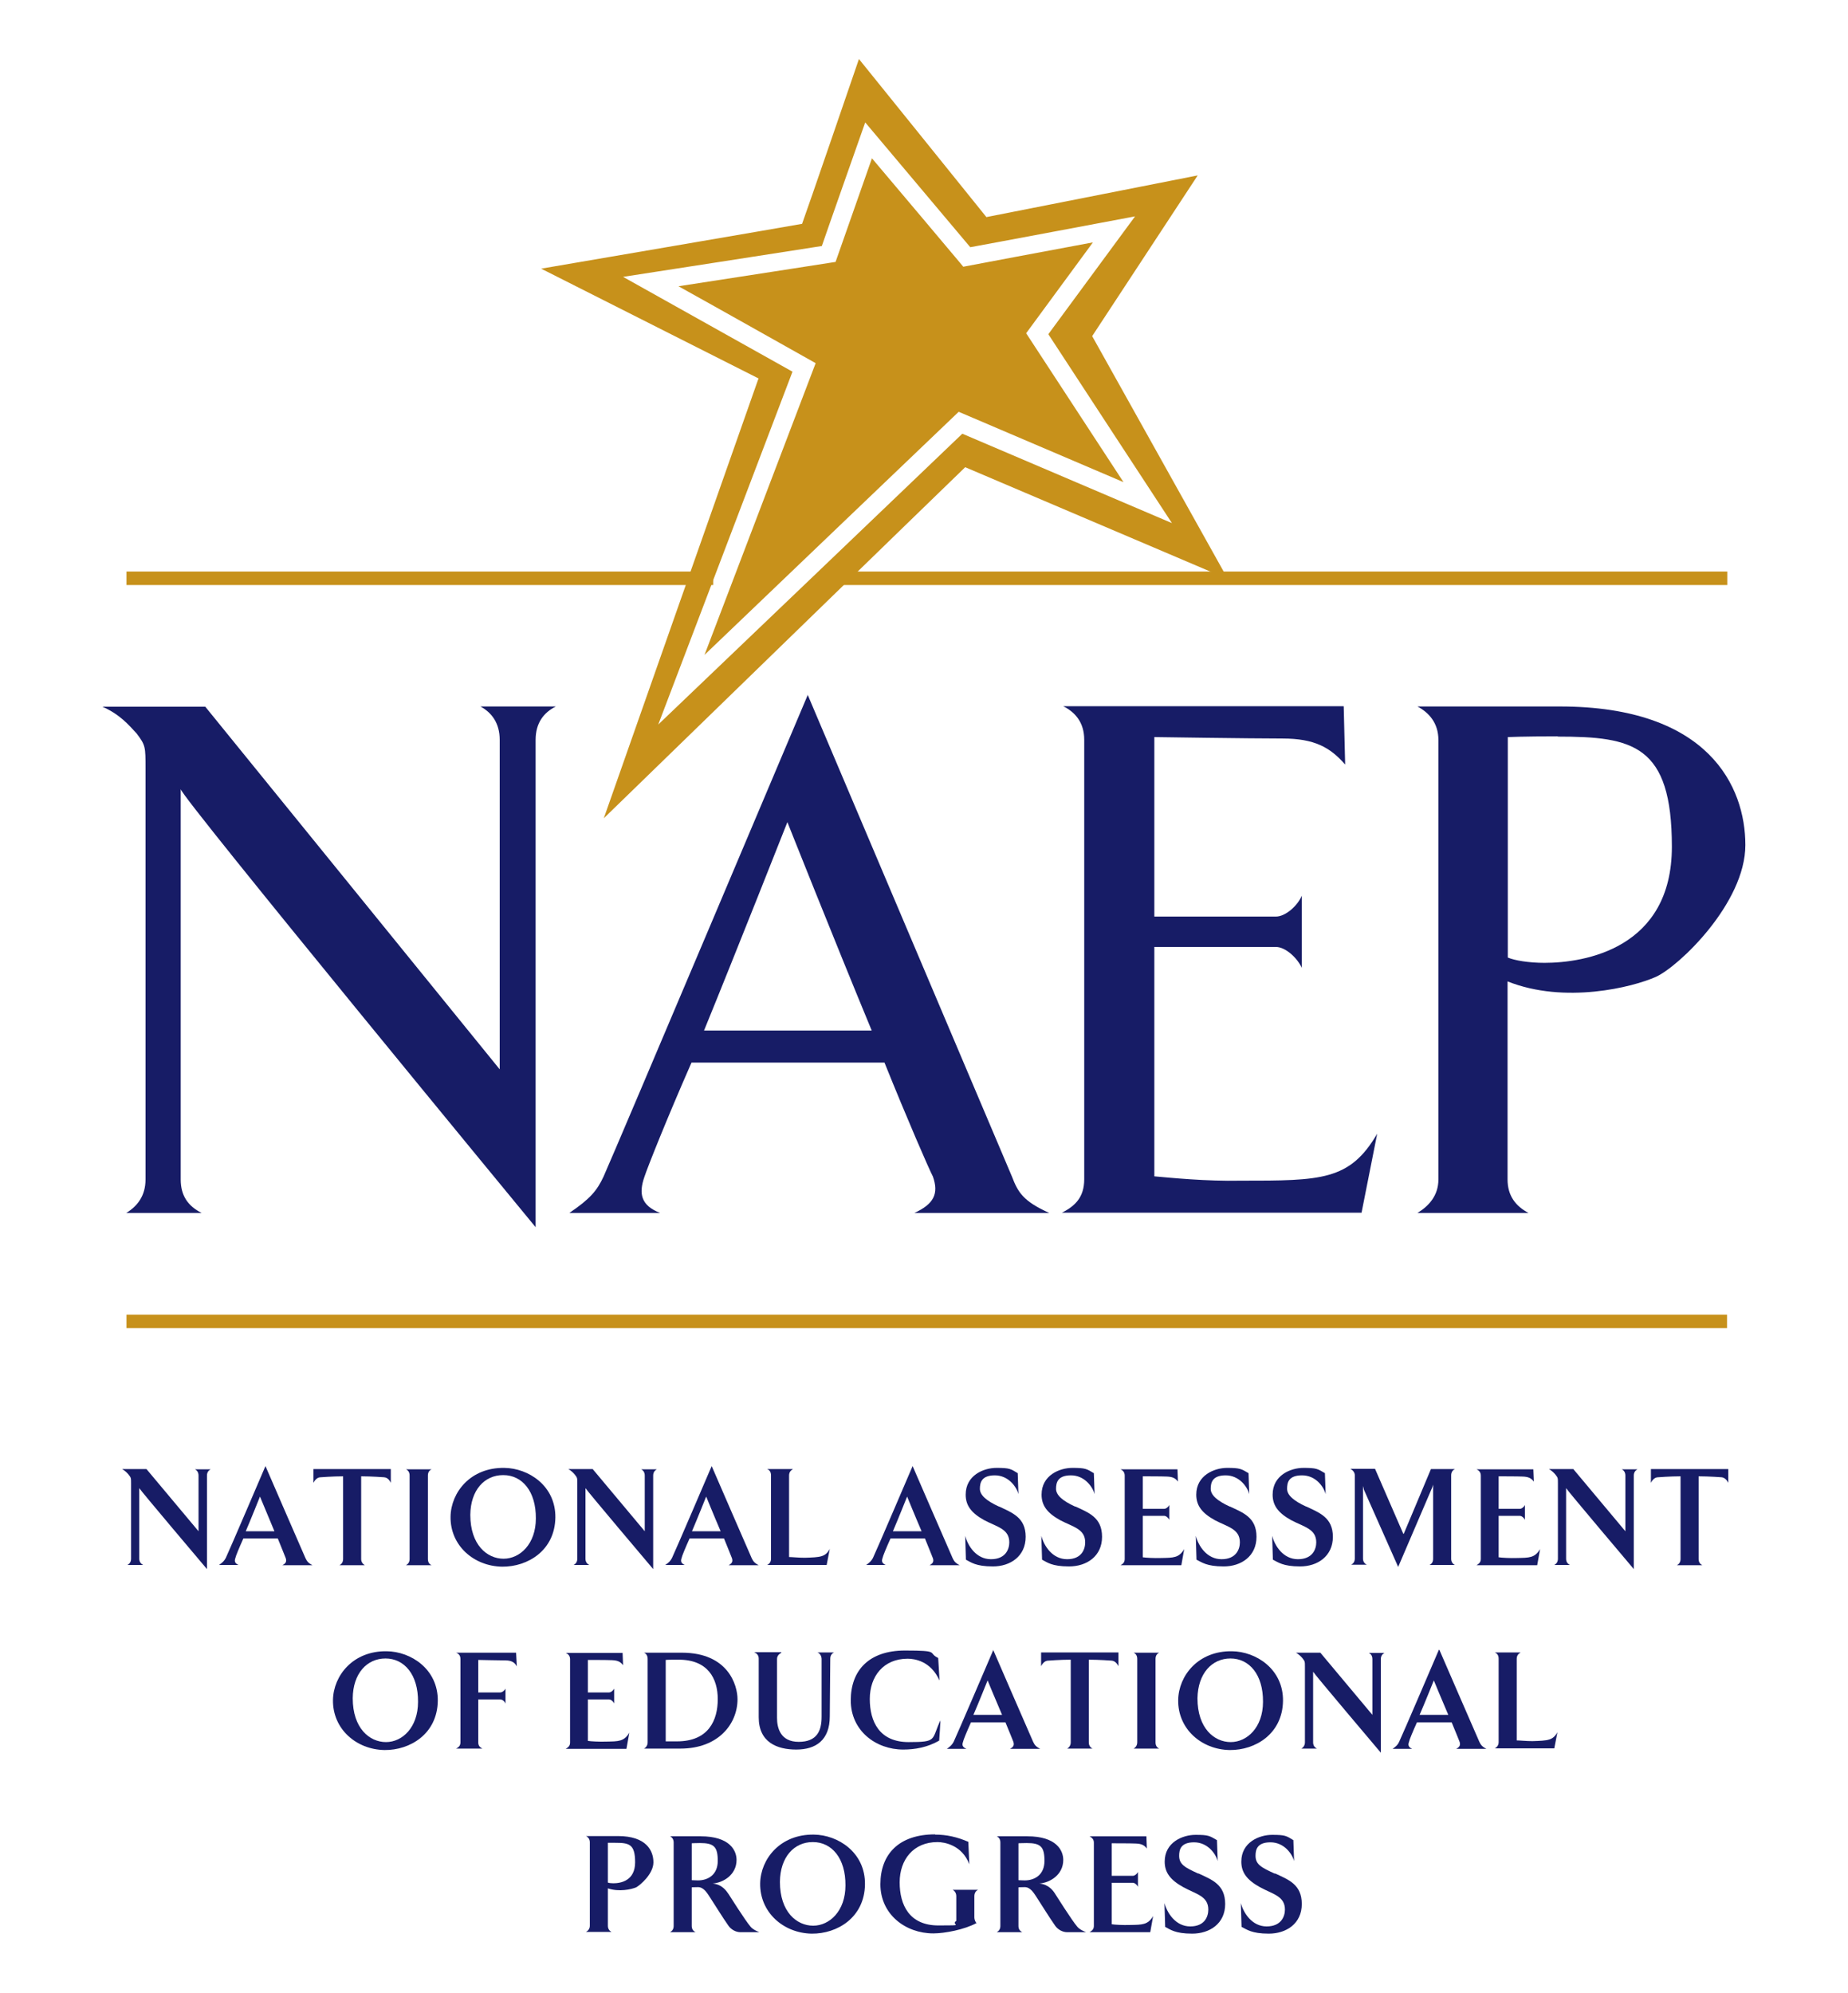 <?xml version="1.0" encoding="UTF-8"?>
<svg id="Layer_1" data-name="Layer 1" xmlns="http://www.w3.org/2000/svg" version="1.1" viewBox="0 0 767 827">
  <defs>
    <style>
      .cls-1 {
        fill: #c7911b;
      }

      .cls-1, .cls-2 {
        stroke-width: 0px;
      }

      .cls-2 {
        fill: #171c66;
      }
    </style>
  </defs>
  <path class="cls-2" d="M207.4,443.7v-136.6c0-7.1-3.4-11.4-8-13.9h31.3c-5,2.5-8.4,6.8-8.4,13.9v202.2s-147.3-178.7-147.3-181.8v162c0,6.8,3.1,11.1,8.7,13.9h-31.3c4.6-2.8,8-7.1,8-13.9v-170.6c0-9,0-9.6-3.7-14.5-3.4-3.7-7.1-8-14.2-11.1h42.7l122.2,150.5Z"/>
  <path class="cls-2" d="M292.2,427.7h69.6c-16.1-38.9-35-86.5-35-86.5,0,0-21,53.2-34.6,86.5M335.2,288.3s79.8,188.2,84.8,200c2.5,6.5,4.6,10.2,15.5,15.1h-56c8.1-3.7,10.2-8,7.7-15.1-1.9-3.7-10.5-23.5-20.1-47.3h-80.1c-10.2,23.2-18.3,43.6-19.5,47.3-2.5,7.1-1.5,12,6.5,15.1h-37.7c8.7-5.9,11.5-9.3,14.2-15.1,5.3-11.8,84.8-200,84.8-200"/>
  <path class="cls-2" d="M557.7,293.2l.6,24.1c-6.2-7.1-12.7-10.8-26-10.8s-53.2-.6-53.2-.6v74.5h50.4c4.3,0,9.3-4.9,10.8-8.7v30c-1.6-3.7-6.5-8.7-10.8-8.7h-50.4v95.2c6.8.6,21.4,2.1,35.9,1.8,33.4,0,45.2,0,56.6-19.5l-6.5,32.8h-124.4c5.6-2.8,9.3-6.5,9.3-13.9v-182.4c0-7.1-3.7-11.4-8.7-13.9h116.3Z"/>
  <path class="cls-2" d="M646.5,305.6c-14.2,0-20.7.3-20.7.3v91.5c2.8,1.2,8.7,2.2,15.2,2.2,16.7,0,52.9-5.9,52.9-48.2s-16.1-45.7-47.4-45.7M687.3,405.4c-9.6,4.3-37.8,11.4-61.6,1.9v82.2c0,6.8,3.4,11.1,8.7,13.9h-46.1c4.6-2.8,8.7-7.1,8.7-13.9v-182.4c0-7.1-4-11.4-8.7-13.9h59.1c61.9,0,77,33.4,77,57.5s-27.6,50.4-37.1,54.7"/>
  <path class="cls-2" d="M82.4,635.5v-23.1c0-1.3-.6-2.2-1.5-2.6h6.5c-.9.5-1.5,1.3-1.5,2.6v38.8s-28.1-33.2-28.1-33.6v29.3c0,1.3.7,2.1,1.6,2.6h-6.5c.9-.5,1.5-1.3,1.5-2.6v-31.3c0-2.3,0-2.3-1.1-3.7-.6-.7-1.4-1.5-2.6-2.2h10.1l21.6,25.8Z"/>
  <path class="cls-2" d="M102.1,635.5h11.8c-2.7-6.5-6-14.4-6-14.4,0,0-4,10-5.9,14.4M110.2,608.5s15.6,36,16.6,38.2c.6,1.2,1,1.9,2.9,2.9h-12.5c1.5-.8,1.8-1.6,1.4-2.9-.2-.6-1.7-4.2-3.3-8.2h-14.3c-1.8,4-3.2,7.4-3.3,8.1-.5,1.4-.2,2.2,1.3,2.9h-8.1c1.6-1.1,2.2-1.8,2.8-2.9,1.1-2.2,16.5-38.2,16.5-38.2"/>
  <path class="cls-2" d="M159.5,613.1s-5.3-.4-9.6-.4v34.3c0,1.3.7,2.1,1.5,2.6h-10.5c.9-.5,1.5-1.3,1.5-2.6v-34.3c-4.3,0-9.4.4-9.4.4-1.4,0-2.4,1.3-2.9,2.3v-5.7h32.1v5.7c-.5-1-1.3-2.2-2.8-2.3"/>
  <path class="cls-2" d="M179.1,609.8c-1,.5-1.5,1.3-1.5,2.6v34.6c0,1.3.5,2.1,1.5,2.6h-10.6c.9-.5,1.5-1.3,1.5-2.6v-34.6c0-1.4-.6-2.2-1.5-2.6h10.6Z"/>
  <path class="cls-2" d="M208.8,612.2c-7.7,0-13.5,6.2-13.6,16.5,0,12.5,7,18.2,13.8,18.2s13.4-6.1,13.4-16.7c.1-11.3-5.7-18-13.5-18M230.5,629.8c-.2,13.7-11.5,20.5-22.1,20.4-11.8-.2-21.6-8.8-21.4-20.8.2-10.1,8.3-20.4,22.3-20.2,10,.1,21.4,7.4,21.2,20.7"/>
  <path class="cls-2" d="M267.6,635.5v-23.1c0-1.3-.6-2.2-1.5-2.6h6.5c-.9.5-1.5,1.3-1.5,2.6v38.8s-28.1-33.2-28.1-33.6v29.3c0,1.3.6,2.1,1.6,2.6h-6.5c.9-.5,1.5-1.3,1.5-2.6v-31.3c0-2.3,0-2.3-1.1-3.7-.6-.7-1.4-1.5-2.6-2.2h10.1l21.6,25.8Z"/>
  <path class="cls-2" d="M287.3,635.5h11.8c-2.8-6.5-6-14.4-6-14.4,0,0-4,10-5.9,14.4M295.4,608.5s15.6,36,16.6,38.2c.6,1.2,1,1.9,2.9,2.9h-12.5c1.5-.8,1.8-1.6,1.4-2.9-.2-.6-1.7-4.2-3.3-8.2h-14.3c-1.8,4-3.2,7.4-3.3,8.1-.5,1.4-.2,2.2,1.3,2.9h-8.1c1.7-1.1,2.2-1.8,2.8-2.9,1.1-2.2,16.5-38.2,16.5-38.2"/>
  <path class="cls-2" d="M329,609.8c-.9.5-1.5,1.3-1.5,2.6v33.8c1.2,0,3.9.3,6.5.3,6.5-.2,8.6-.3,10.4-3.7l-1.3,6.7h-24.7c1-.5,1.6-1.3,1.6-2.6v-34.6c0-1.4-.6-2.2-1.6-2.6h10.6Z"/>
  <path class="cls-2" d="M370.7,635.5h11.8c-2.8-6.5-6-14.4-6-14.4,0,0-4,10-5.9,14.4M378.8,608.5s15.6,36,16.6,38.2c.6,1.2,1,1.9,2.9,2.9h-12.5c1.5-.8,1.8-1.6,1.4-2.9-.2-.6-1.7-4.2-3.3-8.2h-14.3c-1.8,4-3.2,7.4-3.3,8.1-.5,1.4-.2,2.2,1.3,2.9h-8.1c1.6-1.1,2.2-1.8,2.8-2.9,1.1-2.2,16.5-38.2,16.5-38.2"/>
  <path class="cls-2" d="M414.6,625.2c5.4,2.6,11.1,4.5,11.1,12.6s-6.4,12.3-13.6,12.3-9.2-1.8-11.2-2.8l-.3-9.9c1.1,4.2,4.6,9.7,10.7,9.7s7.6-4.2,7.6-7c0-5.6-5.1-6.4-10.4-9.2-5.4-3-7.7-6.1-7.7-10.6,0-8,7.4-11.1,12.8-11.1s5.9.4,8.8,2.2l.3,8.7c-.8-3.1-4.2-7.8-9.8-7.8s-6.2,3.1-6.2,5.6,2.5,4.9,8,7.4"/>
  <path class="cls-2" d="M446.3,625.2c5.5,2.6,11.1,4.5,11.1,12.6s-6.4,12.3-13.7,12.3-9.2-1.8-11.2-2.8l-.3-9.9c1.1,4.2,4.6,9.7,10.7,9.7s7.5-4.2,7.5-7c0-5.6-5.1-6.4-10.4-9.2-5.4-3-7.7-6.1-7.7-10.6,0-8,7.4-11.1,12.8-11.1s5.9.4,8.9,2.2l.3,8.7c-.8-3.1-4.2-7.8-9.8-7.8s-6.2,3.1-6.2,5.6,2.5,4.9,8,7.4"/>
  <path class="cls-2" d="M488.7,609.8l.2,5.1c-1.1-1.5-2.3-2-4.6-2.1-1.8-.1-10-.1-10-.1v13.5h8.9c.8,0,1.8-.9,2.1-1.6v6.2c-.3-.8-1.3-1.7-2.1-1.7h-8.9v17.2c1.2.2,4.8.4,7.6.3,5.1-.1,7.4,0,9.6-3.7l-1.2,6.7h-25.2c1-.6,1.7-1.2,1.7-2.6v-34.6c0-1.4-.8-2.2-1.7-2.6h23.5Z"/>
  <path class="cls-2" d="M510.4,625.2c5.5,2.6,11.1,4.5,11.1,12.6s-6.4,12.3-13.6,12.3-9.2-1.8-11.3-2.8l-.3-9.9c1.1,4.2,4.6,9.7,10.7,9.7s7.6-4.2,7.6-7c0-5.6-5.1-6.4-10.4-9.2-5.4-3-7.7-6.1-7.7-10.6,0-8,7.5-11.1,12.8-11.1s5.9.4,8.9,2.2l.3,8.7c-.8-3.1-4.2-7.8-9.8-7.8s-6.2,3.1-6.2,5.6,2.5,4.9,8,7.4"/>
  <path class="cls-2" d="M542.1,625.2c5.4,2.6,11.1,4.5,11.1,12.6s-6.4,12.3-13.6,12.3-9.2-1.8-11.3-2.8l-.3-9.9c1.1,4.2,4.6,9.7,10.7,9.7s7.6-4.2,7.6-7c0-5.6-5.1-6.4-10.4-9.2-5.4-3-7.7-6.1-7.7-10.6,0-8,7.4-11.1,12.8-11.1s5.9.4,8.9,2.2l.3,8.7c-.8-3.1-4.1-7.8-9.8-7.8s-6.2,3.1-6.2,5.6,2.5,4.9,8,7.4"/>
  <path class="cls-2" d="M582.6,636.6l11.3-26.9h9.9c-.9.5-1.5,1.3-1.5,2.6v34.6c0,1.3.6,2.1,1.5,2.6h-10.5c1-.5,1.5-1.3,1.5-2.6v-29.5c0-.7.1-1.3.1-1.3l-.5,1.3-14.1,32.9-14.2-32-.4-1.6v30.1c0,1.3.6,2.1,1.6,2.6h-6.5c.9-.5,1.5-1.3,1.5-2.6v-34.6c0-1.1-.9-2.2-1.9-2.6h10.3l11.7,26.9Z"/>
  <path class="cls-2" d="M636.4,609.8l.2,5.1c-1.1-1.5-2.3-2-4.6-2.1-1.8-.1-10-.1-10-.1v13.5h8.8c.8,0,1.8-.9,2.1-1.6v6.2c-.3-.8-1.3-1.7-2.1-1.7h-8.8v17.2c1.2.2,4.8.4,7.6.3,5.1-.1,7.4,0,9.6-3.7l-1.2,6.7h-25.2c1-.6,1.8-1.2,1.8-2.6v-34.6c0-1.4-.8-2.2-1.8-2.6h23.6Z"/>
  <path class="cls-2" d="M674.6,635.5v-23.1c0-1.3-.6-2.2-1.5-2.6h6.5c-.9.5-1.5,1.3-1.5,2.6v38.8s-28.1-33.2-28.1-33.6v29.3c0,1.3.6,2.1,1.6,2.6h-6.5c.9-.5,1.5-1.3,1.5-2.6v-31.3c0-2.3,0-2.3-1.1-3.7-.6-.7-1.4-1.5-2.6-2.2h10.1l21.6,25.8Z"/>
  <path class="cls-2" d="M714.6,613.1s-5.3-.4-9.6-.4v34.3c0,1.3.6,2.1,1.5,2.6h-10.5c.9-.5,1.5-1.3,1.5-2.6v-34.3c-4.3,0-9.4.4-9.4.4-1.4,0-2.4,1.3-2.9,2.3v-5.7h32.1v5.7c-.5-1-1.4-2.2-2.8-2.3"/>
  <path class="cls-2" d="M160,688.3c-7.7,0-13.5,6.2-13.6,16.5,0,12.5,7,18.2,13.8,18.2s13.3-6.1,13.3-16.7c.1-11.3-5.7-18-13.5-18M181.7,705.9c-.2,13.7-11.5,20.5-22.1,20.4-11.8-.2-21.6-8.8-21.4-20.8.2-10.1,8.3-20.4,22.3-20.2,10,.1,21.4,7.4,21.2,20.7"/>
  <path class="cls-2" d="M198.5,723.1c0,1.4.6,2,1.7,2.6h-10.9c1.1-.6,1.8-1.2,1.8-2.6v-34.6c0-1.4-.7-2.2-1.8-2.6h24.9l.3,5.7c-.7-1.4-1.9-2.5-4.7-2.5-1.8,0-11.3-.2-11.3-.2v13.5h9.1c.9,0,1.9-.9,2.2-1.6v6.2c-.3-.8-1.2-1.7-2.2-1.7h-9.1v17.9Z"/>
  <path class="cls-2" d="M258.4,685.9l.2,5.2c-1.1-1.5-2.3-2-4.6-2.1-1.8-.1-10-.1-10-.1v13.5h8.8c.8,0,1.8-.9,2.1-1.6v6.2c-.3-.8-1.3-1.7-2.1-1.7h-8.8v17.2c1.2.2,4.7.4,7.6.3,5.1-.1,7.4,0,9.6-3.7l-1.2,6.7h-25.2c1-.6,1.8-1.2,1.8-2.6v-34.6c0-1.4-.8-2.2-1.8-2.6h23.5Z"/>
  <path class="cls-2" d="M281.7,688.8c-1.4,0-4.5,0-5.4.1v33.8h4.7c13.2,0,16.9-8.9,16.9-17.5s-4.1-16.4-16.2-16.4M283,685.9c19.3,0,23.1,13.6,23.1,19.3,0,10.2-7.9,20.5-23.7,20.5h-15.1c.9-.5,1.5-1.4,1.5-2.6v-34.6c0-1.4-.6-2.2-1.5-2.6h15.6Z"/>
  <path class="cls-2" d="M324.3,685.9c-.9.5-1.8,1.3-1.8,2.6v24.5c0,4.1,1.4,9.9,9,9.9s9.5-4.6,9.5-10.4v-24.1c-.1-1.4-.8-2.2-1.7-2.6h6.8c-.9.5-1.5,1.3-1.5,2.6l-.2,23.9c0,10-5.9,13.8-13.9,13.8s-15.6-3-15.6-13.4v-24.4c0-1.4-.9-2.2-1.9-2.6h11.3Z"/>
  <path class="cls-2" d="M389.4,688.3s.6,9.3.5,9.1c-3.6-8.1-10.4-9-13.2-9-10,0-15.7,7.3-15.7,16.7s4,17.9,16.1,17.9,9.4-.9,13.2-9c.1-.2-.5,8.4-.5,8.4-4.9,2.8-10.1,3.7-14.9,3.7-11.5,0-21.8-7.9-21.8-20.4s7.6-20.7,22.5-20.7,9.2.9,13.8,3.1"/>
  <path class="cls-2" d="M404.1,711.7h11.8c-2.8-6.5-6-14.3-6-14.3,0,0-4,10-5.9,14.3M412.2,684.7s15.6,36,16.6,38.2c.6,1.2,1,1.9,2.9,2.9h-12.5c1.5-.8,1.8-1.6,1.4-2.9-.2-.6-1.7-4.2-3.3-8.1h-14.3c-1.8,4-3.2,7.4-3.3,8.1-.5,1.4-.2,2.2,1.4,2.9h-8.1c1.6-1.1,2.2-1.8,2.8-2.9,1.1-2.2,16.5-38.2,16.5-38.2"/>
  <path class="cls-2" d="M461.5,689.2s-5.3-.4-9.6-.4v34.3c0,1.3.6,2.1,1.5,2.6h-10.5c.9-.5,1.5-1.4,1.5-2.6v-34.3c-4.3,0-9.4.4-9.4.4-1.4,0-2.4,1.3-2.9,2.3v-5.7h32.1v5.7c-.5-1-1.4-2.2-2.8-2.3"/>
  <path class="cls-2" d="M481.1,685.9c-1,.5-1.5,1.3-1.5,2.6v34.6c0,1.3.5,2.1,1.5,2.6h-10.6c.9-.5,1.5-1.4,1.5-2.6v-34.6c0-1.4-.6-2.2-1.5-2.6h10.6Z"/>
  <path class="cls-2" d="M510.7,688.3c-7.7,0-13.5,6.2-13.7,16.5,0,12.5,7,18.2,13.8,18.2s13.4-6.1,13.4-16.7c.1-11.3-5.7-18-13.5-18M532.5,705.9c-.2,13.7-11.5,20.5-22.1,20.4-11.8-.2-21.6-8.8-21.4-20.8.2-10.1,8.3-20.4,22.3-20.2,10,.1,21.4,7.4,21.2,20.7"/>
  <path class="cls-2" d="M569.6,711.7v-23.1c0-1.4-.6-2.2-1.5-2.6h6.5c-.9.5-1.5,1.3-1.5,2.6v38.8s-28.1-33.2-28.1-33.6v29.3c0,1.3.6,2.1,1.6,2.6h-6.5c.9-.5,1.5-1.4,1.5-2.6v-31.3c0-2.3,0-2.3-1.1-3.7-.6-.7-1.4-1.5-2.6-2.2h10.1l21.6,25.8Z"/>
  <path class="cls-2" d="M589.3,711.7h11.8c-2.8-6.5-6-14.3-6-14.3,0,0-4,10-5.9,14.3M597.4,684.7s15.6,36,16.6,38.2c.6,1.2,1,1.9,2.9,2.9h-12.5c1.5-.8,1.8-1.6,1.4-2.9-.2-.6-1.7-4.2-3.3-8.1h-14.4c-1.8,4-3.2,7.4-3.3,8.1-.5,1.4-.2,2.2,1.3,2.9h-8.1c1.6-1.1,2.2-1.8,2.7-2.9,1.1-2.2,16.5-38.2,16.5-38.2"/>
  <path class="cls-2" d="M631,685.9c-.9.5-1.5,1.3-1.5,2.6v33.8c1.2,0,3.9.3,6.5.3,6.5-.2,8.5-.3,10.4-3.7l-1.3,6.7h-24.7c1-.5,1.6-1.4,1.6-2.6v-34.6c0-1.4-.6-2.2-1.6-2.6h10.6Z"/>
  <path class="cls-2" d="M255.3,764.8c-1.7,0-3,0-3,0v16.5c.3.2,1.5.3,2.3.3,3.1,0,9-1.1,9-8.7s-2.5-8.1-8.3-8.1M264,783.3c-1.9.8-7.1,2-11.7.4v15.5c0,1.3.6,2.1,1.5,2.6h-10.6c.9-.5,1.6-1.3,1.6-2.6v-34.6c0-1.3-.7-2.2-1.6-2.6h13.3c11.8,0,14.7,6.1,14.7,10.9s-5.5,9.5-7.2,10.4"/>
  <path class="cls-2" d="M290.5,764.9c-1.8,0-3.4.1-3.4.1v15.3s1.6.1,2.6.1c4,0,8.2-2.2,8.2-8.1s-1.6-7.4-7.4-7.4M305.7,771.9c0,6.3-5.7,9.5-9.9,9.8,4,.4,5.7,3.1,6.6,4.4,0,0,7,11.1,9.1,13.5,1.1,1.4,3.7,2.3,3.7,2.3h-7.6c-2.2.1-4.2-1.2-5.2-2.6-2.6-3.7-5.2-8-7.3-11.2-1.5-2.3-2.9-4.9-5.4-4.9s-2.6.1-2.6.1v16c0,1.3.6,2.1,1.6,2.6h-10.6c.9-.5,1.5-1.3,1.5-2.6v-34.6c0-1.3-.6-2.2-1.5-2.6h12.7c12.1,0,14.9,5.9,14.9,9.8"/>
  <path class="cls-2" d="M337.3,764.5c-7.7,0-13.5,6.2-13.6,16.5,0,12.5,7,18.2,13.8,18.2s13.4-6.1,13.4-16.7c.1-11.3-5.7-18-13.5-18M359,782.1c-.2,13.7-11.5,20.5-22.1,20.4-11.8-.2-21.6-8.9-21.4-20.9.2-10.1,8.3-20.4,22.3-20.2,10,.1,21.4,7.4,21.2,20.7"/>
  <path class="cls-2" d="M388.1,761.4c4.8,0,9.2,1,13.8,3l.4,9.3c-3-8-10.4-9.2-13.2-9.2-10,0-15.7,7.3-15.7,16.7s4,17.9,16.1,17.9,4.7-.1,7.4-1.9v-10.2c0-1.3-.6-2.2-1.5-2.7h10.5c-.9.5-1.5,1.3-1.5,2.7v8.7c0,1.2.6,2.2.9,2.4-4.9,2.7-13.2,4.3-17.9,4.3-11.6,0-22-7.9-22-20.4s7.7-20.7,22.7-20.7"/>
  <path class="cls-2" d="M426.1,764.9c-1.8,0-3.4.1-3.4.1v15.3s1.6.1,2.6.1c4,0,8.2-2.2,8.2-8.1s-1.6-7.4-7.4-7.4M441.3,771.9c0,6.3-5.7,9.5-9.9,9.8,4,.4,5.8,3.1,6.6,4.4,0,0,7,11.1,9.1,13.5,1.1,1.4,3.7,2.3,3.7,2.3h-7.6c-2.2.1-4.2-1.2-5.2-2.6-2.6-3.7-5.2-8-7.3-11.2-1.5-2.3-2.9-4.9-5.4-4.9s-2.6.1-2.6.1v16c0,1.3.6,2.1,1.6,2.6h-10.6c.9-.5,1.5-1.3,1.5-2.6v-34.6c0-1.3-.6-2.2-1.5-2.6h12.7c12.1,0,14.9,5.9,14.9,9.8"/>
  <path class="cls-2" d="M475.8,762l.2,5.2c-1.1-1.5-2.3-2-4.6-2.1-1.8-.1-10-.1-10-.1v13.5h8.8c.8,0,1.8-.9,2.1-1.6v6.2c-.3-.8-1.3-1.7-2.1-1.7h-8.8v17.2c1.2.2,4.7.4,7.6.3,5.1-.1,7.4,0,9.6-3.7l-1.2,6.7h-25.2c1-.6,1.8-1.2,1.8-2.6v-34.6c0-1.3-.8-2.1-1.8-2.6h23.6Z"/>
  <path class="cls-2" d="M497.4,777.5c5.5,2.6,11.1,4.5,11.1,12.7s-6.5,12.3-13.7,12.3-9.2-1.8-11.2-2.8l-.3-9.9c1.1,4.1,4.6,9.7,10.7,9.7s7.5-4.2,7.5-7c0-5.6-5.1-6.4-10.4-9.3-5.4-3-7.7-6.1-7.7-10.6,0-8,7.4-11.1,12.8-11.1s5.8.4,8.9,2.2l.3,8.7c-.8-3.1-4.2-7.8-9.8-7.8s-6.2,3.1-6.2,5.6c0,3.6,2.5,4.9,8,7.4"/>
  <path class="cls-2" d="M529.2,777.5c5.5,2.6,11.1,4.5,11.1,12.7s-6.5,12.3-13.7,12.3-9.2-1.8-11.3-2.8l-.3-9.9c1.1,4.1,4.6,9.7,10.7,9.7s7.6-4.2,7.6-7c0-5.6-5.1-6.4-10.4-9.3-5.4-3-7.7-6.1-7.7-10.6,0-8,7.4-11.1,12.8-11.1s5.9.4,8.8,2.2l.3,8.7c-.8-3.1-4.2-7.8-9.8-7.8s-6.2,3.1-6.2,5.6c0,3.6,2.5,4.9,8,7.4"/>
  <rect class="cls-1" x="52.5" y="545.6" width="664.3" height="5.6"/>
  <rect class="cls-1" x="346.5" y="237.2" width="370.4" height="5.6"/>
  <rect class="cls-1" x="52.5" y="237.2" width="243.5" height="5.6"/>
  <path class="cls-1" d="M329,154.3c-5.2-2.9-70.4-39.4-70.4-39.4,0,0,78.3-12.1,82.5-12.8,1.3-3.9,18-51.3,18-51.3,0,0,40.9,48.6,43.6,51.8,4.1-.7,68.4-12.8,68.4-12.8,0,0-33.2,45.1-36,48.9,2.7,4.2,51.3,78.4,51.3,78.4,0,0-82.6-35.2-87-37.1-3.5,3.4-126.2,120.7-126.2,120.7,0,0,53.5-140.6,55.7-146.4M314.8,157.1c-2.2,6.1-64.2,182.5-64.2,182.5,0,0,146.4-142.3,150-145.7,4.4,1.9,109,46.4,109,46.4,0,0-54.2-97-56.3-100.8,2.4-3.6,43.8-66.7,43.8-66.7,0,0-83.5,16.5-87.7,17.3-2.7-3.4-52.9-65.6-52.9-65.6,0,0-22.1,64.5-23.6,68.4-4.2.8-108.3,18.6-108.3,18.6,0,0,84.7,42.8,90.3,45.6M338.5,150.8s-36.7,96.4-46.1,121c19.5-18.7,105.5-100.9,105.5-100.9,0,0,51.7,22.1,68.4,29.2-9.9-15.2-40.4-61.8-40.4-61.8,0,0,20-27.2,27.7-37.7-13.6,2.5-53.8,10.1-53.8,10.1l-1.4-1.7s-29.6-35.2-36.5-43.3c-3.3,9.4-15.1,43-15.1,43,0,0-49.4,7.7-65.2,10.1,13.9,7.7,56.9,31.9,56.9,31.9"/>
</svg>